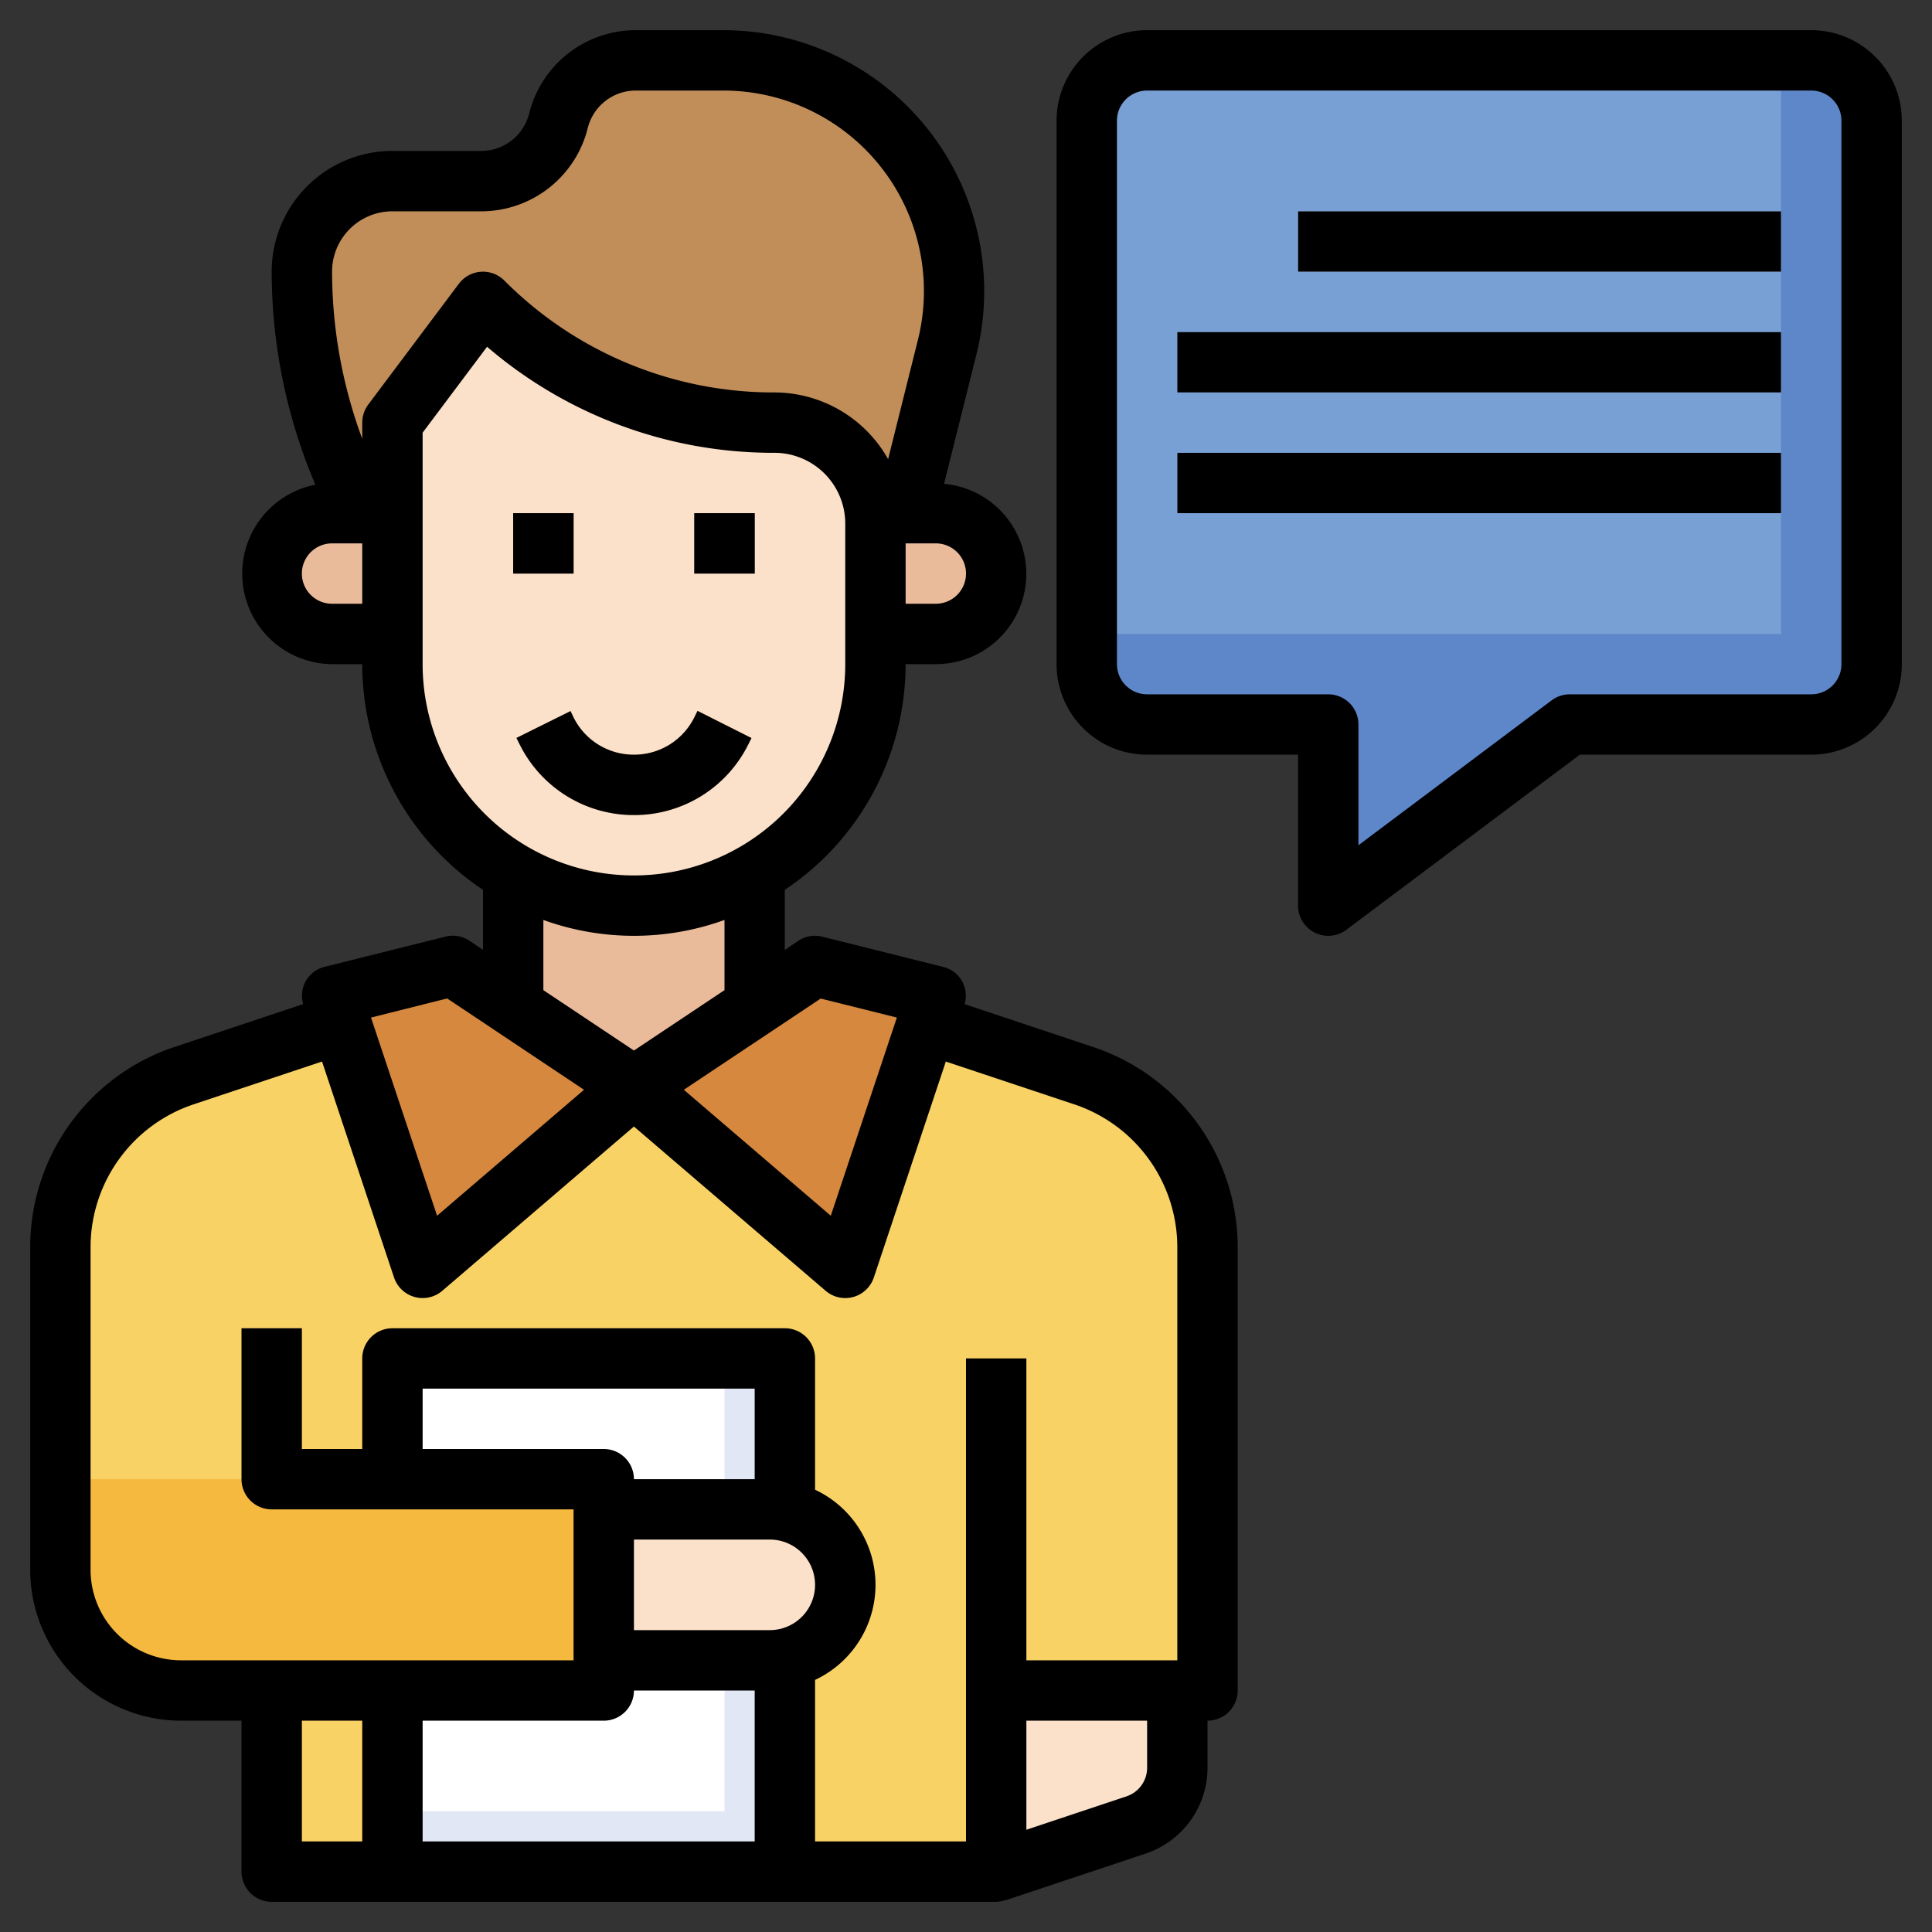 <svg xmlns="http://www.w3.org/2000/svg" id="Layer_3" height="512" viewBox="0 0 64 64" width="512" data-name="Layer 3"><rect x="0" y="0" width="64" height="64" fill="#333333" stroke="none"/><path d="m52 24-8 6v-6h-6a2 2 0 0 1 -2-2v-18a2 2 0 0 1 2-2h22a2 2 0 0 1 2 2v18a2 2 0 0 1 -2 2z" fill="#5e87ca"></path><path d="m59 21v-19h-21a2 2 0 0 0 -2 2v17z" fill="#78a0d4"></path><path d="m33 62 4.632-1.544a2 2 0 0 0 1.368-1.898v-2.558h-6z" fill="#fbe1ca"></path><path d="m33 56v6h-24v-6h-3a4 4 0 0 1 -4-4v-10.675a6 6 0 0 1 4.1-5.693l4.9-1.632h20l4.9 1.632a6 6 0 0 1 4.1 5.693v14.675z" fill="#f9d266"></path><path d="m13 45h13v17h-13z" fill="#e2e7f6"></path><path d="m13 45h11v15h-11z" fill="#fff"></path><path d="m21 36 7 6 3-9-4-1z" fill="#d5883e"></path><path d="m21 36-7 6-3-9 4-1z" fill="#d5883e"></path><path d="m17 33.333 4 2.667 4-2.667v-4.4a7.971 7.971 0 0 1 -4 1.067 7.971 7.971 0 0 1 -4-1.07z" fill="#eabb9b"></path><path d="m28.983 17h1.017l1.375-5.5a7.645 7.645 0 0 0 -.389-4.865 7.645 7.645 0 0 0 -7.027-4.635h-2.9a2.641 2.641 0 0 0 -2.559 2 2.641 2.641 0 0 1 -2.562 2h-2.938a3 3 0 0 0 -3 3 16.937 16.937 0 0 0 1.789 7.578l.211.422h1v-3l3-4a13.658 13.658 0 0 0 9.657 4 3.344 3.344 0 0 1 3.326 3z" fill="#c18e59"></path><path d="m29 17.343v4.657a8 8 0 0 1 -8 8 8 8 0 0 1 -8-8v-8l3-4a13.658 13.658 0 0 0 9.657 4 3.343 3.343 0 0 1 3.343 3.343z" fill="#fbe1ca"></path><path d="m17 17h2v2h-2z" fill="#686868"></path><path d="m23 17h2v2h-2z" fill="#686868"></path><g fill="#eabb9b"><path d="m29 17h2a2 2 0 0 1 2 2 2 2 0 0 1 -2 2h-2"></path><path d="m13 17h-2a2 2 0 0 0 -2 2 2 2 0 0 0 2 2h2"></path><path d="m21 27a4.217 4.217 0 0 1 -3.789-2.342l-.106-.213 1.792-.89.1.21a2.226 2.226 0 0 0 2.003 1.235 2.224 2.224 0 0 0 2-1.236l.106-.212 1.788.9-.106.211a4.212 4.212 0 0 1 -3.788 2.337z"></path></g><path d="m20 56v-7h-18v3a4 4 0 0 0 4 4z" fill="#f6b940"></path><path d="m20 50h5.5a2.5 2.5 0 0 1 2.5 2.5 2.5 2.5 0 0 1 -2.5 2.5h-5.5" fill="#fbe1ca"></path><path d="m32 45h2v11h-2z" fill="#f6b940"></path><path d="m43 7h16v2h-16z" fill="#c0dafc"></path><path d="m38.999 11h20.001v2h-20.001z" fill="#c0dafc"></path><path d="m39 15h20v2h-20z" fill="#c0dafc"></path><path d="m17 17h2v2h-2z"></path><path d="m23 17h2v2h-2z"></path><path d="m36.214 34.684-4.26-1.42a.982.982 0 0 0 -.712-1.234l-4-1a.99.99 0 0 0 -.8.138l-.445.3v-1.99a9 9 0 0 0 4.003-7.478h1a2.992 2.992 0 0 0 .273-5.972l1.072-4.287a8.645 8.645 0 0 0 -8.386-10.741h-2.9a3.636 3.636 0 0 0 -3.529 2.757 1.639 1.639 0 0 1 -1.592 1.243h-2.938a4 4 0 0 0 -4 4 18.053 18.053 0 0 0 1.447 7.056 3 3 0 0 0 .553 5.944h1a9 9 0 0 0 4 7.478v1.987l-.445-.3a1 1 0 0 0 -.8-.138l-4 1a.982.982 0 0 0 -.712 1.234l-4.26 1.42a6.992 6.992 0 0 0 -4.783 6.644v10.675a5.006 5.006 0 0 0 5 5h2v5a1 1 0 0 0 1 1h24a.979.979 0 0 0 .312-.063v.012l4.633-1.544a3 3 0 0 0 2.055-2.846v-1.559a1 1 0 0 0 1-1v-14.675a6.992 6.992 0 0 0 -4.786-6.641zm-9.027-1.606 2.523.63-2.189 6.565-4.868-4.173zm4.813-14.078a1 1 0 0 1 -1 1h-1v-2h1a1 1 0 0 1 1 1zm-19-12h2.938a3.636 3.636 0 0 0 3.532-2.757 1.639 1.639 0 0 1 1.592-1.243h2.9a6.644 6.644 0 0 1 6.446 8.255l-.988 3.955a4.328 4.328 0 0 0 -3.763-2.21 12.573 12.573 0 0 1 -8.95-3.707 1 1 0 0 0 -1.507.107l-3 4a1 1 0 0 0 -.2.6v.537a16.012 16.012 0 0 1 -1-5.537 2 2 0 0 1 2-2zm-2 13a1 1 0 0 1 0-2h1v2zm3 2v-7.667l2.135-2.846a14.55 14.55 0 0 0 9.522 3.513 2.346 2.346 0 0 1 2.343 2.343v4.657a7 7 0 0 1 -14 0zm4 8.475a8.834 8.834 0 0 0 6 0v2.325l-3 2-3-2zm-3.187 2.6 4.534 3.025-4.868 4.173-2.189-6.565zm-4.813 23.925h2v4h-2zm15.5-3h-4.5v-3h4.5a1.5 1.5 0 0 1 0 3zm-.5-5h-4a1 1 0 0 0 -1-1h-6v-2h11zm-4 7h4v5h-11v-4h6a1 1 0 0 0 1-1zm16.316 3.507-3.316 1.106v-3.613h4v1.559a1 1 0 0 1 -.684.948zm1.684-4.507h-5v-10h-2v16h-5v-5.351a3.479 3.479 0 0 0 0-6.3v-4.349a1 1 0 0 0 -1-1h-13a1 1 0 0 0 -1 1v3h-2v-4h-2v5a1 1 0 0 0 1 1h10v5h-13a3 3 0 0 1 -3-3v-10.675a4.994 4.994 0 0 1 3.419-4.744l4.249-1.416 2.384 7.151a1 1 0 0 0 1.6.443l6.348-5.442 6.35 5.442a.993.993 0 0 0 .65.241 1.016 1.016 0 0 0 .267-.036 1 1 0 0 0 .681-.648l2.384-7.151 4.249 1.416a4.994 4.994 0 0 1 3.419 4.744z"></path><path d="m18.9 23.555-1.792.89.106.213a4.217 4.217 0 0 0 3.786 2.342 4.212 4.212 0 0 0 3.788-2.341l.106-.211-1.788-.9-.106.216a2.224 2.224 0 0 1 -2 1.236 2.226 2.226 0 0 1 -2-1.235z"></path><path d="m60 1h-22a3 3 0 0 0 -3 3v18a3 3 0 0 0 3 3h5v5a1 1 0 0 0 1.6.8l7.733-5.8h7.667a3 3 0 0 0 3-3v-18a3 3 0 0 0 -3-3zm1 21a1 1 0 0 1 -1 1h-8a1 1 0 0 0 -.6.2l-6.4 4.8v-4a1 1 0 0 0 -1-1h-6a1 1 0 0 1 -1-1v-18a1 1 0 0 1 1-1h22a1 1 0 0 1 1 1z"></path><path d="m43 7h16v2h-16z"></path><path d="m38.999 11h20.001v2h-20.001z"></path><path d="m39 15h20v2h-20z"></path></svg>